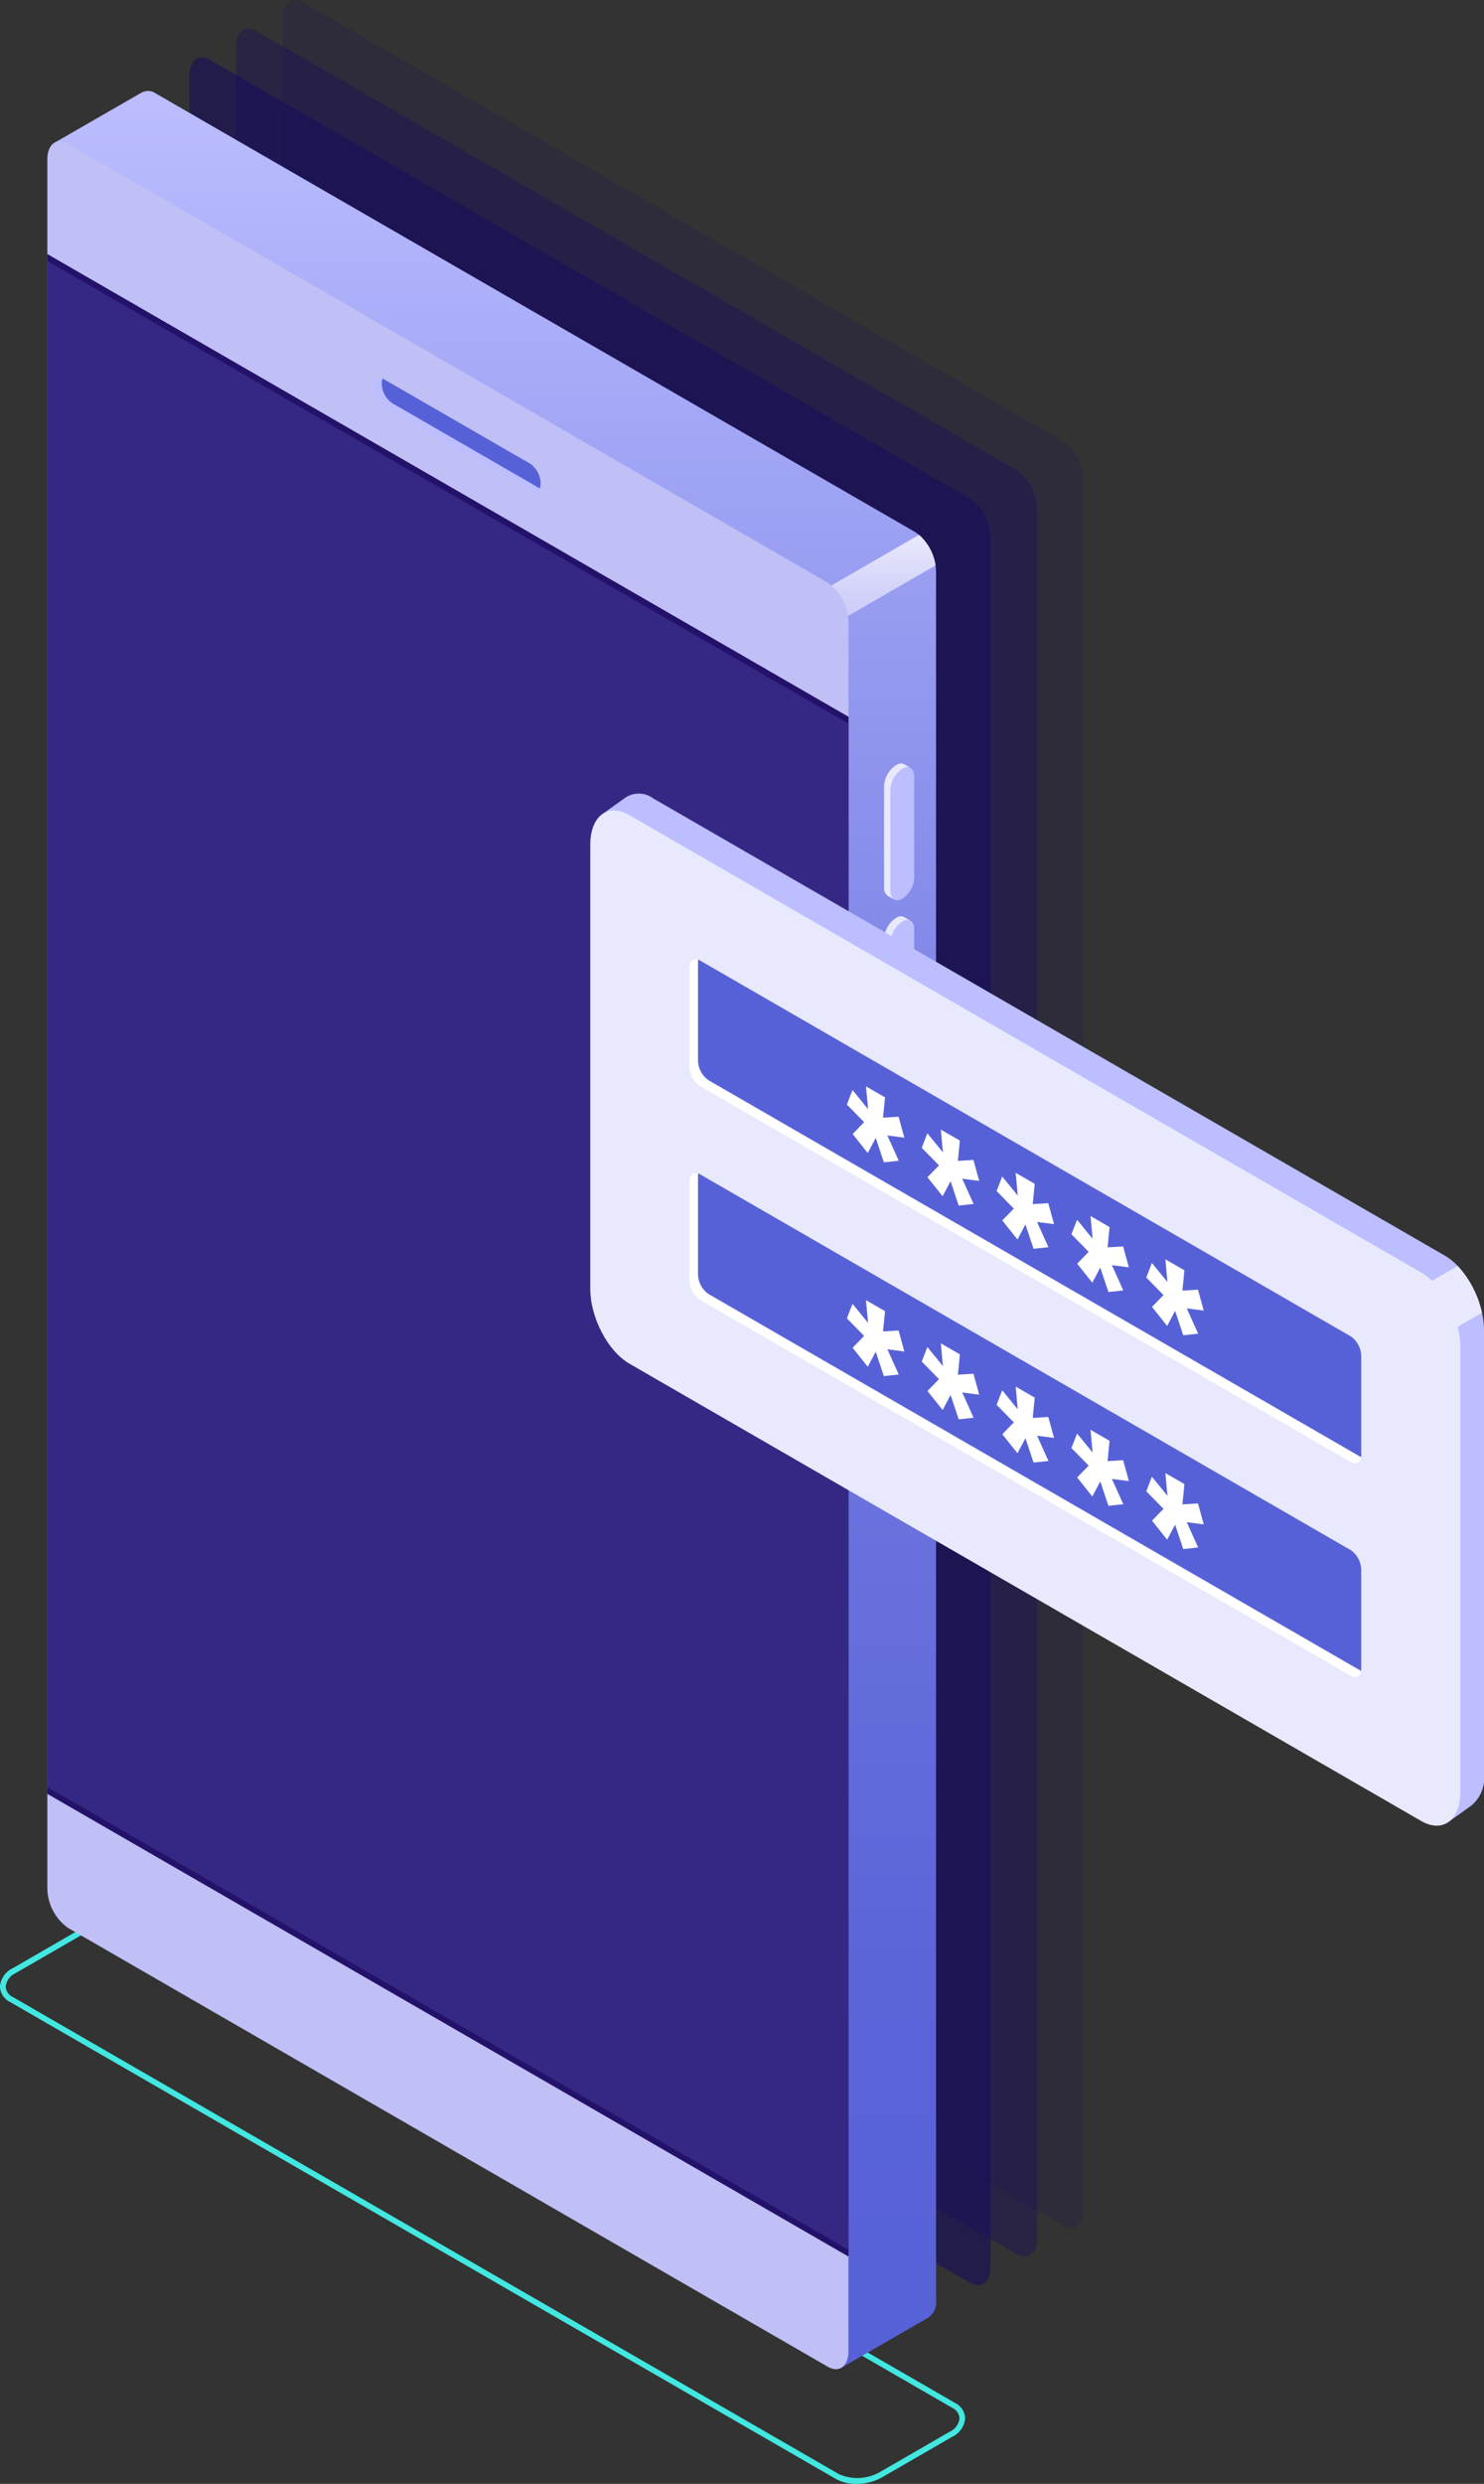 <svg xmlns="http://www.w3.org/2000/svg" xmlns:xlink="http://www.w3.org/1999/xlink" width="159.462" height="266.8" viewBox="0 0 159.462 266.8">
  <rect x="0" y="0" width="159.462" height="266.8" fill="#333333" stroke="none"/>
  <defs>
    <linearGradient id="linear-gradient" x1="-81.536" y1="-10.398" x2="-80.381" y2="-10.398" gradientUnits="objectBoundingBox">
      <stop offset="0" stop-color="#42e8e0"/>
      <stop offset="0.019" stop-color="#40ddd9"/>
      <stop offset="0.115" stop-color="#36adbc"/>
      <stop offset="0.217" stop-color="#2e82a2"/>
      <stop offset="0.322" stop-color="#275e8c"/>
      <stop offset="0.432" stop-color="#21407a"/>
      <stop offset="0.548" stop-color="#1d296c"/>
      <stop offset="0.673" stop-color="#1a1962"/>
      <stop offset="0.813" stop-color="#18105c"/>
      <stop offset="1" stop-color="#180d5b"/>
    </linearGradient>
    <linearGradient id="linear-gradient-2" x1="-81.41" y1="-10.389" x2="-80.256" y2="-10.389" xlink:href="#linear-gradient"/>
    <linearGradient id="linear-gradient-3" x1="-81.285" y1="-10.381" x2="-80.13" y2="-10.381" xlink:href="#linear-gradient"/>
    <linearGradient id="linear-gradient-4" x1="-64.043" y1="1" x2="-64.043" gradientUnits="objectBoundingBox">
      <stop offset="0" stop-color="#5761d7"/>
      <stop offset="0.178" stop-color="#5b65d8"/>
      <stop offset="0.388" stop-color="#6a72de"/>
      <stop offset="0.613" stop-color="#8188e8"/>
      <stop offset="0.849" stop-color="#a2a6f5"/>
      <stop offset="1" stop-color="#bcbeff"/>
    </linearGradient>
    <linearGradient id="linear-gradient-5" x1="-217.211" y1="1" x2="-217.211" gradientUnits="objectBoundingBox">
      <stop offset="0" stop-color="#c0bff6"/>
      <stop offset="0.294" stop-color="#c4c3f6"/>
      <stop offset="0.64" stop-color="#d2d2f9"/>
      <stop offset="1" stop-color="#e9e9fd"/>
    </linearGradient>
    <linearGradient id="linear-gradient-6" x1="-80.326" y1="-10.007" x2="-80.326" y2="-10.701" xlink:href="#linear-gradient-5"/>
    <linearGradient id="linear-gradient-7" x1="-1.99" y1="0.762" x2="-1.099" y2="0.122" xlink:href="#linear-gradient-4"/>
    <linearGradient id="linear-gradient-8" x1="-9.124" y1="0.684" x2="-8.796" y2="0.255" xlink:href="#linear-gradient-5"/>
    <linearGradient id="linear-gradient-9" x1="-0.944" y1="3.196" x2="-0.944" y2="2.728" xlink:href="#linear-gradient-5"/>
  </defs>
  <g id="Group_4995" data-name="Group 4995" transform="translate(0 0)">
    <g id="Group_4981" data-name="Group 4981" transform="translate(0 0)">
      <g id="Group_4980" data-name="Group 4980">
        <g id="Group_4979" data-name="Group 4979">
          <g id="Group_4978" data-name="Group 4978">
            <g id="Group_4977" data-name="Group 4977">
              <path id="Path_6795" data-name="Path 6795" d="M462.66,283.345a4.458,4.458,0,0,1-2.186-.516L371.7,231.577a1.917,1.917,0,0,1-1.075-1.652,2.4,2.4,0,0,1,1.378-1.972l7.574-4.373a5.391,5.391,0,0,1,4.917-.177l88.771,51.253a1.915,1.915,0,0,1,1.072,1.652,2.4,2.4,0,0,1-1.376,1.972l-7.575,4.374A5.554,5.554,0,0,1,462.66,283.345Zm-80.344-59.853a4.964,4.964,0,0,0-2.43.616l-7.573,4.373a1.816,1.816,0,0,0-1.073,1.444,1.334,1.334,0,0,0,.769,1.124l88.77,51.252h0a4.931,4.931,0,0,0,4.307-.174l7.575-4.374a1.817,1.817,0,0,0,1.072-1.444,1.338,1.338,0,0,0-.767-1.125l-88.771-51.251A3.817,3.817,0,0,0,382.316,223.492Z" transform="translate(-370.629 -16.545)" fill="#42e8e0"/>
              <g id="Group_4976" data-name="Group 4976" transform="translate(5.085)">
                <path id="Path_6796" data-name="Path 6796" d="M399.134,236.19l81.64,47.135c1.227.708,2.223-.044,2.223-1.68V95.943a5.323,5.323,0,0,0-2.223-4.246l-81.64-47.135c-1.227-.709-2.222.044-2.222,1.68v185.7A5.323,5.323,0,0,0,399.134,236.19Z" transform="translate(-371.63 -44.295)" opacity="0.2" fill="url(#linear-gradient)" style="mix-blend-mode: lighten;isolation: isolate"/>
                <path id="Path_6797" data-name="Path 6797" d="M394.8,238.857l81.639,47.135c1.228.708,2.223-.044,2.223-1.681V98.61a5.323,5.323,0,0,0-2.223-4.247L394.8,47.228c-1.227-.708-2.223.044-2.223,1.681v185.7A5.326,5.326,0,0,0,394.8,238.857Z" transform="translate(-372.303 -43.881)" opacity="0.4" fill="url(#linear-gradient-2)" style="mix-blend-mode: lighten;isolation: isolate"/>
                <path id="Path_6798" data-name="Path 6798" d="M390.468,241.523l81.639,47.135c1.228.709,2.223-.043,2.223-1.68v-185.7a5.321,5.321,0,0,0-2.223-4.247L390.468,49.895c-1.228-.708-2.223.044-2.223,1.681v185.7A5.32,5.32,0,0,0,390.468,241.523Z" transform="translate(-372.977 -43.466)" opacity="0.6" fill="url(#linear-gradient-3)" style="mix-blend-mode: lighten;isolation: isolate"/>
                <path id="Path_6799" data-name="Path 6799" d="M375.683,58.323l9.48-5.457v.016a1.423,1.423,0,0,1,1.4.126l81.64,47.135a5.325,5.325,0,0,1,2.222,4.247v185.7a1.938,1.938,0,0,1-.786,1.791l.014.007-9.473,5.456-.209-10.326-73.408-42.382a5.326,5.326,0,0,1-2.223-4.247V63.2c-.191.6-.335,1.041-.356,1.055C383.92,64.3,375.683,58.323,375.683,58.323Z" transform="translate(-374.928 -42.981)" fill="url(#linear-gradient-4)"/>
                <path id="Path_6800" data-name="Path 6800" d="M461.458,97.3,436.79,111.537l-3.725-2.151L459.69,94.015A5.533,5.533,0,0,1,461.458,97.3Z" transform="translate(-366.012 -36.569)" fill="url(#linear-gradient-5)"/>
                <path id="Path_6801" data-name="Path 6801" d="M377.253,249.333l81.639,47.135c1.228.708,2.223-.044,2.223-1.68v-185.7a5.321,5.321,0,0,0-2.223-4.247L377.253,57.7c-1.228-.708-2.223.044-2.223,1.68v185.7A5.321,5.321,0,0,0,377.253,249.333Z" transform="translate(-375.03 -42.253)" fill="url(#linear-gradient-6)"/>
                <path id="Path_6802" data-name="Path 6802" d="M375.03,233.293l86.085,49.7V117.622l-86.085-49.7Z" transform="translate(-375.03 -40.624)" fill="#24126a"/>
                <path id="Path_6803" data-name="Path 6803" d="M375.03,233.293l86.085,49.7V117.622l-86.085-49.7Z" transform="translate(-375.03 -40.624)" fill="#24126a"/>
                <g id="Group_4973" data-name="Group 4973" transform="translate(0 28.036)" opacity="0.51">
                  <path id="Path_6804" data-name="Path 6804" d="M375.03,232.477l86.085,49.7V118.262l-86.085-49.7Z" transform="translate(-375.03 -68.561)" fill="#453c9e"/>
                </g>
                <path id="Path_6805" data-name="Path 6805" d="M406.6,82.338l15.572,9.022c.454.262.841.341,1.009-.087a1.44,1.44,0,0,0,.088-.525h0a2.637,2.637,0,0,0-1.1-2.1L406.432,79.56c-.047-.027-.092-.082-.141-.068-.5.139-.578.235-.578.981l.07.21A1.652,1.652,0,0,0,406.6,82.338Z" transform="translate(-370.262 -38.826)" fill="#5761d7"/>
                <path id="Path_6806" data-name="Path 6806" d="M406.34,79.505a1.427,1.427,0,0,0-.087.522,2.633,2.633,0,0,0,1.1,2.1l15.736,9.086a1.27,1.27,0,0,0,.143.064.641.641,0,0,1-1.013.31L406.483,82.5a2.636,2.636,0,0,1-1.1-2.1C405.382,79.656,405.8,79.288,406.34,79.505Z" transform="translate(-370.314 -38.834)" fill="#bcbeff"/>
                <g id="Group_4974" data-name="Group 4974" transform="translate(89.915 82.006)">
                  <path id="Path_6807" data-name="Path 6807" d="M454.045,115.513l.178-.1a.764.764,0,0,1,.757-.066v-.009l.668.384-.326.027a1.583,1.583,0,0,1,.095.567v10.753a2.856,2.856,0,0,1-1.194,2.278l-.178.1a1.151,1.151,0,0,1-.243.106l.171.362-.712-.408h.013a1.042,1.042,0,0,1-.422-.961V117.792A2.856,2.856,0,0,1,454.045,115.513Z" transform="translate(-452.853 -115.273)" fill="#e9e9fd"/>
                  <path id="Path_6808" data-name="Path 6808" d="M454.631,129.784l.178-.1A2.856,2.856,0,0,0,456,127.4V116.649c0-.878-.534-1.281-1.192-.9l-.178.1a2.856,2.856,0,0,0-1.192,2.278v10.753C453.439,129.761,453.973,130.164,454.631,129.784Z" transform="translate(-452.762 -115.221)" fill="#bcbeff"/>
                </g>
                <g id="Group_4975" data-name="Group 4975" transform="translate(89.915 98.418)">
                  <path id="Path_6809" data-name="Path 6809" d="M454.045,129.718l.178-.1a.761.761,0,0,1,.757-.066v-.01l.668.385-.326.027a1.581,1.581,0,0,1,.095.566V141.27a2.856,2.856,0,0,1-1.194,2.278l-.178.1a1.156,1.156,0,0,1-.243.107l.171.362-.712-.409h.013a1.039,1.039,0,0,1-.422-.96V132A2.856,2.856,0,0,1,454.045,129.718Z" transform="translate(-452.853 -129.477)" fill="#e9e9fd"/>
                  <path id="Path_6810" data-name="Path 6810" d="M454.631,143.989l.178-.1A2.856,2.856,0,0,0,456,141.608V130.855c0-.878-.534-1.282-1.192-.9l-.178.1a2.857,2.857,0,0,0-1.192,2.278v10.754C453.439,143.966,453.973,144.369,454.631,143.989Z" transform="translate(-452.762 -129.426)" fill="#bcbeff"/>
                </g>
              </g>
            </g>
          </g>
        </g>
      </g>
    </g>
    <g id="Group_4994" data-name="Group 4994" transform="translate(63.428 85.247)">
      <path id="Path_6811" data-name="Path 6811" d="M426.679,120.252l2.434-1.739h0a2.592,2.592,0,0,1,2.983.068L517.172,167.7c2.325,1.343,4.21,4.944,4.21,8.044v47.685a3.831,3.831,0,0,1-1.344,3.327l.008,0-2.529,1.807-.14-1.849c-.068-.036-.136-.066-.206-.105L432.1,177.493c-2.325-1.343-4.209-4.944-4.209-8.044V121.765a6.28,6.28,0,0,1,.122-1.255Z" transform="translate(-425.348 -118.078)" fill="url(#linear-gradient-7)"/>
      <path id="Path_6812" data-name="Path 6812" d="M512.237,167.015,489.781,179.98l-5.656-3.265,25.5-14.724A10.838,10.838,0,0,1,512.237,167.015Z" transform="translate(-416.422 -111.255)" fill="url(#linear-gradient-8)"/>
      <path id="Path_6813" data-name="Path 6813" d="M429.736,179.064l85.075,49.119c2.326,1.341,4.21-.083,4.21-3.183V177.314c0-3.1-1.884-6.7-4.21-8.044l-85.075-49.119c-2.325-1.341-4.209.083-4.209,3.183V171.02C425.527,174.12,427.411,177.721,429.736,179.064Z" transform="translate(-425.527 -117.834)" fill="url(#linear-gradient-9)"/>
      <path id="Path_6814" data-name="Path 6814" d="M436.145,146.884l69.434,40.049c.536.31.992.477,1.306-.006.05-.076.023-.185.023-.288V176.107a2.66,2.66,0,0,0-1.11-2.122l-69.973-40.4c-.054-.031-.105-.087-.162-.077-.525.086-.545.57-.545,1.315l-.169,10.1A2.436,2.436,0,0,0,436.145,146.884Z" transform="translate(-424.063 -115.68)" fill="#5761d7"/>
      <path id="Path_6815" data-name="Path 6815" d="M436,166.7l69.552,40.086c.536.309,1.228.633,1.333.022a1.74,1.74,0,0,0,.023-.29V195.986a2.661,2.661,0,0,0-1.11-2.122l-69.973-40.4a1.2,1.2,0,0,0-.162-.077c-.536-.206-.678.489-.678,1.234l-.036,9.976A2.578,2.578,0,0,0,436,166.7Z" transform="translate(-424.063 -112.597)" fill="#5761d7"/>
      <path id="Path_6816" data-name="Path 6816" d="M435.693,133.52a1.7,1.7,0,0,0-.023.285v10.532a2.66,2.66,0,0,0,1.111,2.122l69.972,40.4a1.168,1.168,0,0,0,.163.073c-.1.613-.551.863-1.087.553l-69.973-40.4a2.661,2.661,0,0,1-1.111-2.122V134.432C434.744,133.688,435.157,133.317,435.693,133.52Z" transform="translate(-424.095 -115.687)" fill="#fff"/>
      <path id="Path_6817" data-name="Path 6817" d="M435.693,153.394a1.7,1.7,0,0,0-.023.287v10.531a2.66,2.66,0,0,0,1.111,2.122l69.972,40.4a1.164,1.164,0,0,0,.163.073c-.1.615-.551.863-1.087.553l-69.973-40.4a2.661,2.661,0,0,1-1.111-2.122V154.306C434.744,153.563,435.157,153.191,435.693,153.394Z" transform="translate(-424.095 -112.599)" fill="#fff"/>
      <g id="Group_4987" data-name="Group 4987" transform="translate(27.575 31.443)">
        <g id="Group_4982" data-name="Group 4982" transform="translate(32.17 18.573)">
          <path id="Path_6818" data-name="Path 6818" d="M480.336,166.908l-.855,1.62-1.628-2.044,1.236-1.274-1.851-1.886.605-1.562,1.67,2.05-.225-2.445,2.047,1.182-.215,2.18,1.672-.1.619,2.249-1.825-.238,1.225,2.715-1.6.171Z" transform="translate(-477.238 -161.367)" fill="#fff"/>
        </g>
        <g id="Group_4983" data-name="Group 4983" transform="translate(24.128 13.929)">
          <path id="Path_6819" data-name="Path 6819" d="M473.375,162.889l-.855,1.62-1.628-2.044,1.236-1.274-1.851-1.886.605-1.562,1.67,2.05-.224-2.445,2.046,1.182-.215,2.18,1.672-.1.618,2.251-1.824-.238,1.225,2.714-1.6.171Z" transform="translate(-470.277 -157.348)" fill="#fff"/>
        </g>
        <g id="Group_4984" data-name="Group 4984" transform="translate(16.085 9.286)">
          <path id="Path_6820" data-name="Path 6820" d="M466.414,158.87l-.855,1.62-1.627-2.044,1.235-1.274-1.851-1.886.605-1.562,1.67,2.05-.225-2.445,2.047,1.182-.215,2.18,1.672-.1.619,2.251-1.825-.238,1.225,2.714-1.6.171Z" transform="translate(-463.316 -153.329)" fill="#fff"/>
        </g>
        <g id="Group_4985" data-name="Group 4985" transform="translate(8.043 4.643)">
          <path id="Path_6821" data-name="Path 6821" d="M459.453,154.851l-.855,1.62-1.628-2.044,1.236-1.274-1.851-1.886.605-1.562,1.67,2.05-.224-2.444,2.046,1.181-.215,2.18,1.672-.1.619,2.251-1.826-.238,1.225,2.714-1.6.171Z" transform="translate(-456.355 -149.311)" fill="#fff"/>
        </g>
        <g id="Group_4986" data-name="Group 4986">
          <path id="Path_6822" data-name="Path 6822" d="M452.492,150.832l-.855,1.62-1.627-2.044,1.235-1.274-1.851-1.886.605-1.561,1.67,2.048-.224-2.444,2.046,1.181-.215,2.18,1.672-.1.619,2.251-1.826-.238,1.225,2.714-1.6.171Z" transform="translate(-449.394 -145.292)" fill="#fff"/>
        </g>
      </g>
      <g id="Group_4993" data-name="Group 4993" transform="translate(27.575 54.405)">
        <g id="Group_4988" data-name="Group 4988" transform="translate(32.17 18.574)">
          <path id="Path_6823" data-name="Path 6823" d="M480.336,186.782l-.855,1.62-1.628-2.044,1.236-1.274-1.851-1.886.605-1.562,1.67,2.05-.225-2.444,2.047,1.181-.215,2.18,1.672-.1.619,2.251-1.825-.238,1.225,2.714-1.6.171Z" transform="translate(-477.238 -181.242)" fill="#fff"/>
        </g>
        <g id="Group_4989" data-name="Group 4989" transform="translate(24.128 13.93)">
          <path id="Path_6824" data-name="Path 6824" d="M473.375,182.763l-.855,1.62-1.628-2.044,1.236-1.274-1.851-1.886.605-1.561,1.67,2.048-.224-2.444,2.046,1.181-.215,2.18,1.672-.1.618,2.251-1.824-.238,1.225,2.714-1.6.171Z" transform="translate(-470.277 -177.223)" fill="#fff"/>
        </g>
        <g id="Group_4990" data-name="Group 4990" transform="translate(16.085 9.287)">
          <path id="Path_6825" data-name="Path 6825" d="M466.414,178.745l-.855,1.619-1.627-2.044,1.235-1.274-1.851-1.886.605-1.561,1.67,2.048-.225-2.444,2.047,1.181-.215,2.18,1.672-.1.619,2.251-1.825-.238,1.225,2.714-1.6.171Z" transform="translate(-463.316 -173.204)" fill="#fff"/>
        </g>
        <g id="Group_4991" data-name="Group 4991" transform="translate(8.043 4.643)">
          <path id="Path_6826" data-name="Path 6826" d="M459.453,174.726l-.855,1.619L456.97,174.3l1.236-1.274-1.851-1.886.605-1.561,1.67,2.048-.224-2.444,2.046,1.181-.215,2.181,1.672-.1.619,2.251-1.826-.238,1.225,2.714-1.6.172Z" transform="translate(-456.355 -169.185)" fill="#fff"/>
        </g>
        <g id="Group_4992" data-name="Group 4992">
          <path id="Path_6827" data-name="Path 6827" d="M452.492,170.707l-.855,1.619-1.627-2.044,1.235-1.274-1.851-1.886.605-1.561,1.67,2.05-.224-2.445,2.046,1.181-.215,2.181,1.672-.1.619,2.251-1.826-.238,1.225,2.714-1.6.172Z" transform="translate(-449.394 -165.166)" fill="#fff"/>
        </g>
      </g>
    </g>
  </g>
</svg>
